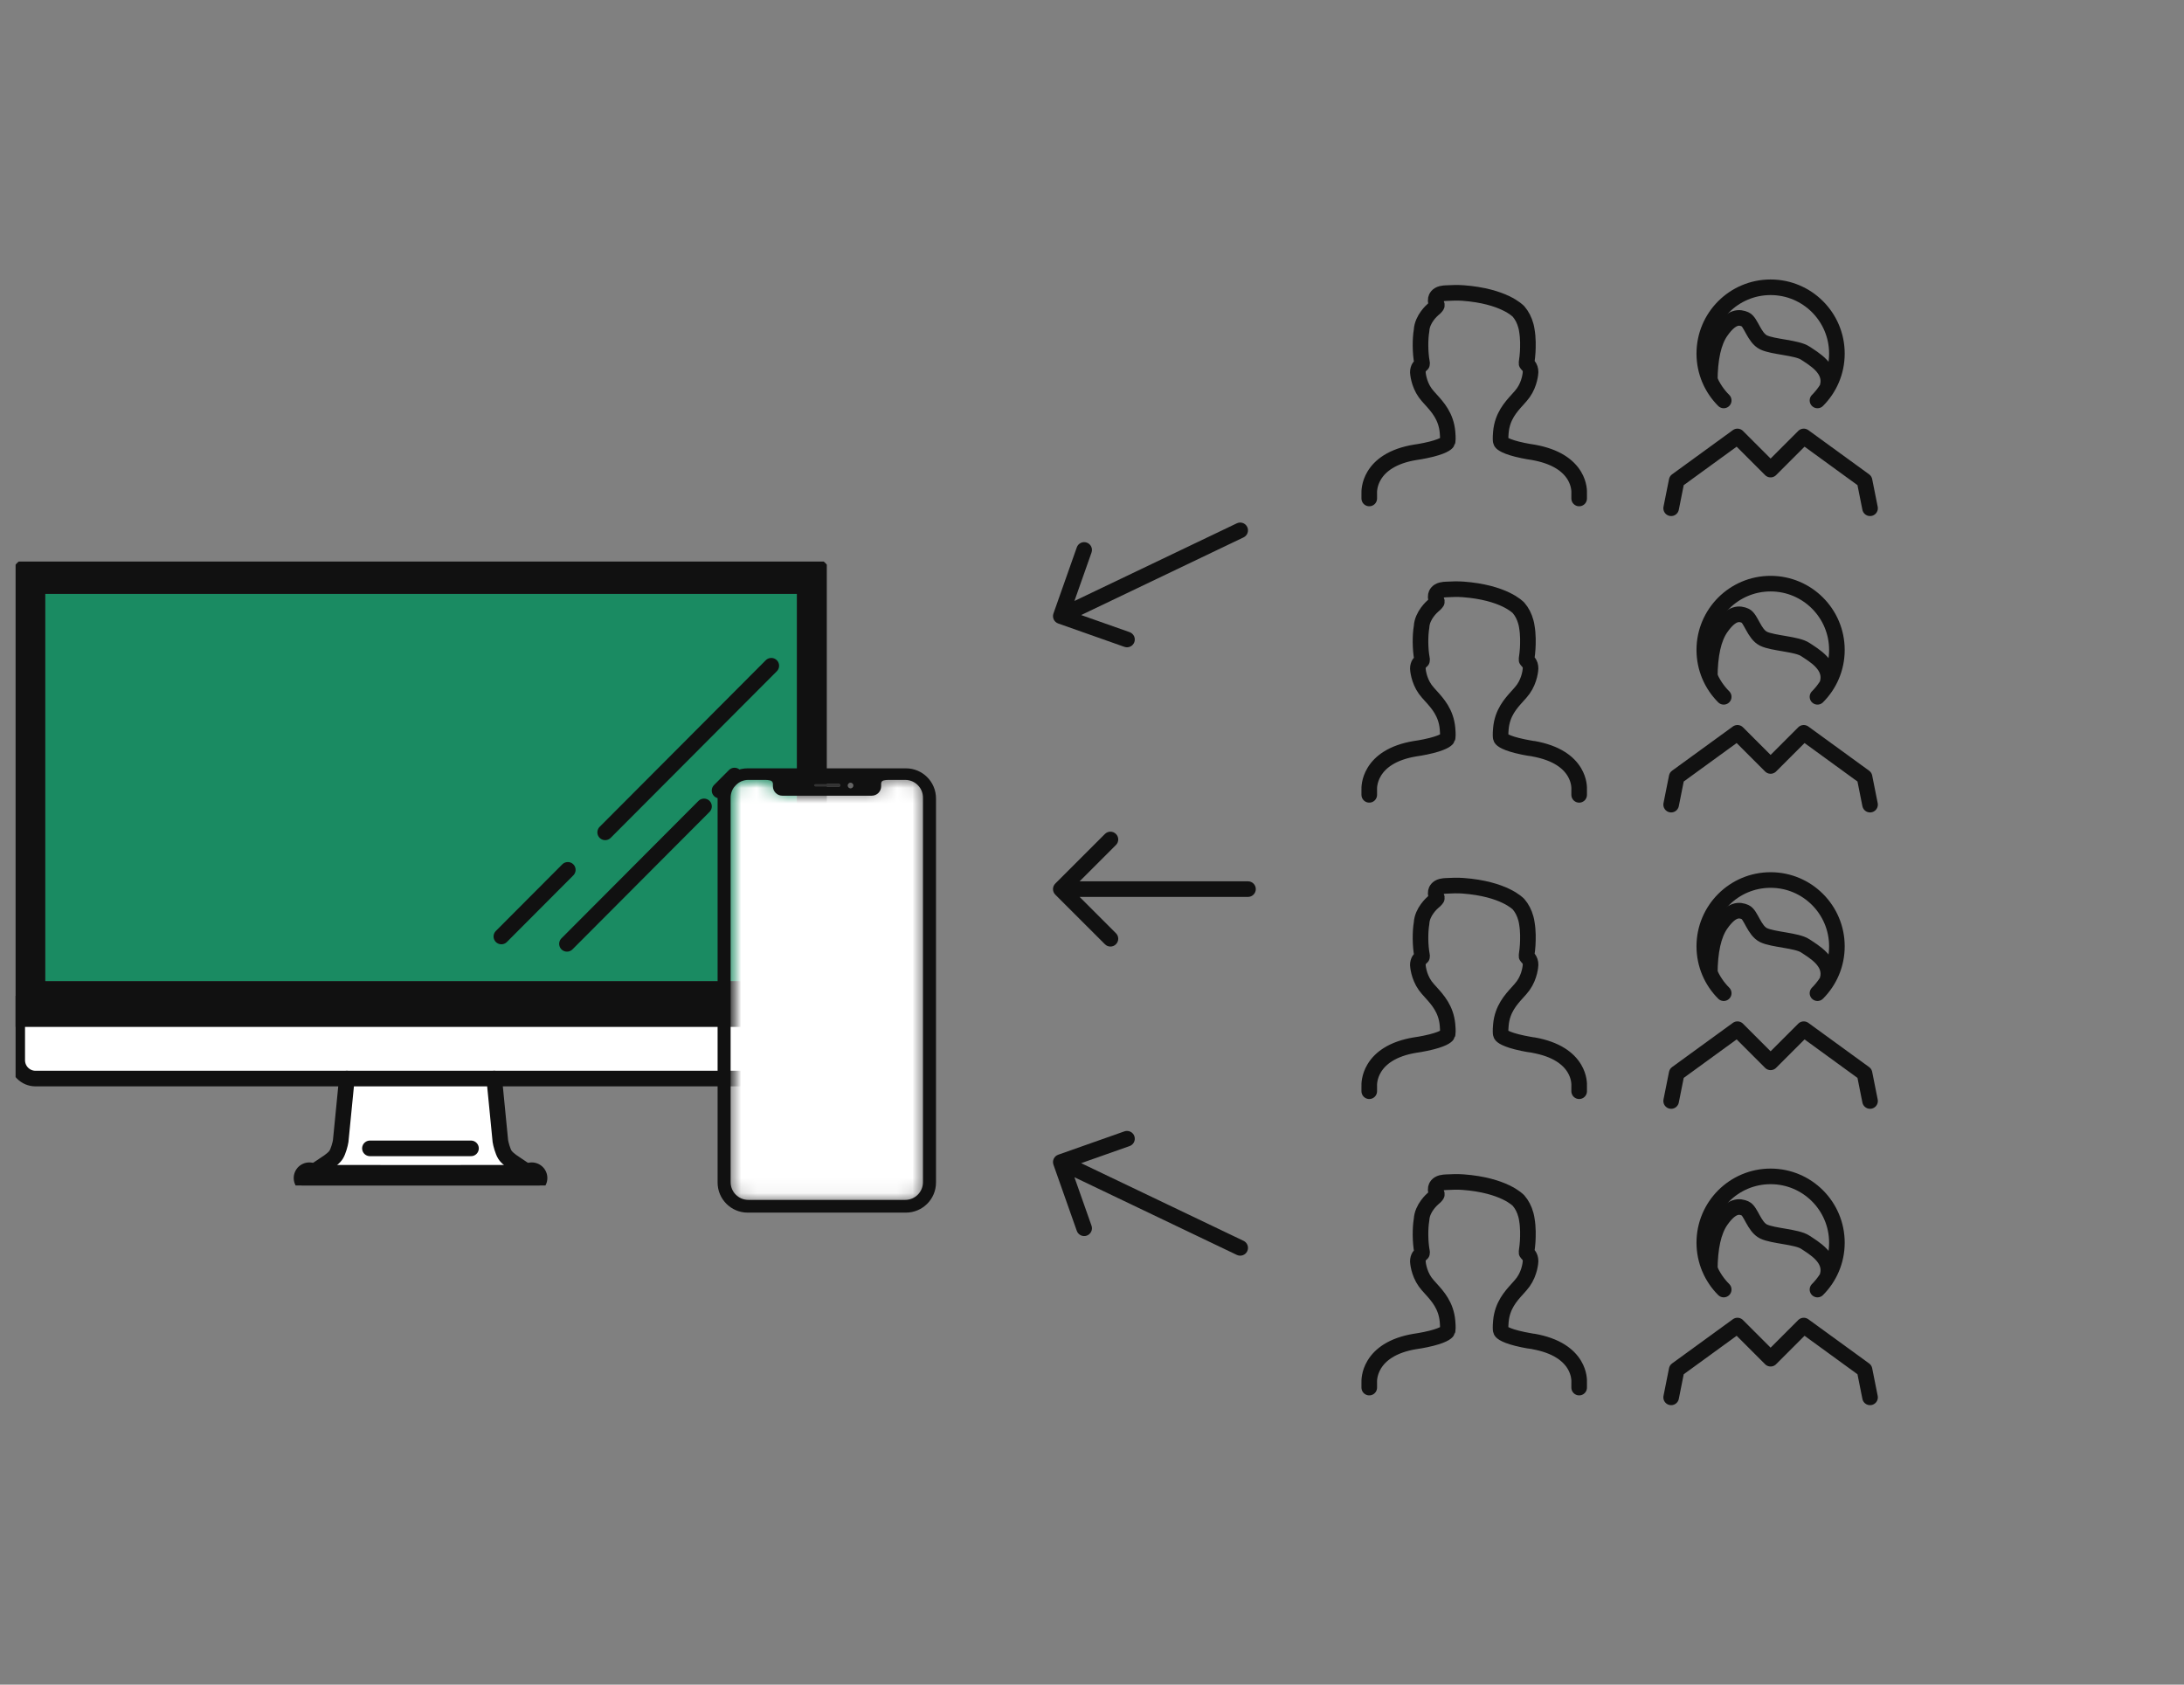 <svg width="140" height="108" viewBox="0 0 140 108" fill="none" xmlns="http://www.w3.org/2000/svg">
<rect x="0" y="0" width="140" height="108" fill="#808080" stroke="none"/>
<g clip-path="url(#clip0_688_32239)">
<path d="M52.896 37.281V64.834H1.104V37.281C1.104 36.63 1.63 36.103 2.277 36.103H51.723C52.371 36.103 52.896 36.63 52.896 37.281ZM51.088 62.907V38.068H2.896V62.907H51.088Z" fill="#111111"/>
<path d="M51.089 38.068H2.896V62.907H51.089V38.068Z" fill="#1A8B62"/>
<path d="M52.896 64.834V67.969C52.896 68.619 52.371 69.146 51.723 69.146H2.277C1.63 69.146 1.104 68.619 1.104 67.969V64.834H52.896Z" fill="white"/>
<path d="M52.896 37.281V64.834H1.104V37.281C1.104 36.63 1.63 36.103 2.277 36.103H51.723C52.371 36.103 52.896 36.63 52.896 37.281ZM51.088 62.907V38.068H2.896V62.907H51.088Z" fill="#111111"/>
<path d="M34.233 75.558C34.236 75.621 34.21 75.68 34.167 75.725C34.111 75.785 33.959 75.83 33.649 75.867C33.49 75.886 32.757 75.896 32.742 75.896H21.172C21.157 75.896 20.424 75.886 20.265 75.867C19.955 75.83 19.805 75.785 19.747 75.725C19.704 75.68 19.677 75.621 19.682 75.558C19.683 75.545 19.684 75.53 19.685 75.514C19.695 75.417 19.814 75.324 19.814 75.324C20.235 75.041 20.657 74.757 21.079 74.474C21.199 74.381 21.43 74.222 21.554 74.02C21.683 73.811 21.813 73.345 21.84 73.148L22.234 69.147L31.682 69.147L32.074 73.148C32.101 73.345 32.231 73.811 32.36 74.02C32.484 74.222 32.715 74.381 32.837 74.474C33.258 74.757 33.679 75.041 34.1 75.324C34.1 75.324 34.221 75.417 34.229 75.514C34.23 75.53 34.231 75.545 34.233 75.558Z" fill="white"/>
<path d="M52.896 64.834V67.969C52.896 68.619 52.371 69.146 51.723 69.146H2.277C1.63 69.146 1.104 68.619 1.104 67.969V37.281C1.104 36.63 1.63 36.103 2.277 36.103H51.723C52.371 36.103 52.896 36.63 52.896 37.281V64.834Z" stroke="#111111" stroke-linecap="round" stroke-linejoin="round"/>
<path d="M52.896 64.834H1.104" stroke="#111111" stroke-width="2" stroke-linecap="round" stroke-linejoin="round"/>
<path d="M19.828 75.522C19.828 75.522 20.265 75.668 21.244 75.683C21.96 75.694 31.985 75.693 32.671 75.683C33.648 75.668 34.087 75.522 34.087 75.522" stroke="#111111" stroke-width="2" stroke-linecap="round" stroke-linejoin="round"/>
<path d="M22.234 69.147L21.84 73.148C21.813 73.345 21.683 73.811 21.554 74.019C21.43 74.222 21.199 74.381 21.079 74.474C20.657 74.757 20.235 75.041 19.814 75.323C19.814 75.323 19.695 75.417 19.685 75.514C19.684 75.53 19.683 75.545 19.682 75.558C19.677 75.621 19.704 75.68 19.747 75.725C19.805 75.785 19.955 75.829 20.265 75.867C20.424 75.886 21.157 75.896 21.172 75.896H32.742C32.757 75.896 33.49 75.886 33.649 75.867C33.959 75.829 34.111 75.785 34.167 75.725C34.21 75.68 34.236 75.621 34.233 75.558C34.231 75.545 34.23 75.53 34.229 75.514C34.221 75.417 34.1 75.323 34.1 75.323C33.679 75.041 33.258 74.757 32.837 74.474C32.715 74.381 32.484 74.222 32.36 74.019C32.231 73.811 32.101 73.345 32.074 73.148L31.682 69.147" stroke="#111111" stroke-linecap="round" stroke-linejoin="round"/>
<path d="M23.713 73.621H30.192" stroke="#111111" stroke-linecap="round" stroke-linejoin="round"/>
<path d="M36.398 55.765L32.139 60.037" stroke="#111111" stroke-linecap="round" stroke-linejoin="round"/>
<path d="M49.442 42.68L38.793 53.361" stroke="#111111" stroke-linecap="round" stroke-linejoin="round"/>
<path d="M45.129 51.697L41.721 55.115L40.071 56.771L36.344 60.509" stroke="#111111" stroke-linecap="round" stroke-linejoin="round"/>
<path d="M46.125 50.681L47.084 49.719" stroke="#111111" stroke-linecap="round" stroke-linejoin="round"/>
</g>
<path d="M53.774 50.254C53.824 50.254 53.866 50.295 53.866 50.346C53.866 50.396 53.825 50.437 53.774 50.437H52.273C52.223 50.437 52.182 50.396 52.182 50.346C52.182 50.295 52.223 50.254 52.273 50.254H53.774Z" fill="#333333"/>
<path d="M54.523 50.18C54.622 50.18 54.703 50.26 54.703 50.359C54.703 50.458 54.623 50.539 54.523 50.539C54.423 50.539 54.344 50.459 54.344 50.359C54.344 50.259 54.424 50.18 54.523 50.18Z" fill="#666666"/>
<mask id="mask0_688_32239" style="mask-type:luminance" maskUnits="userSpaceOnUse" x="46" y="50" width="14" height="27">
<path d="M59.164 51.136V75.789C59.164 76.416 58.656 76.924 58.028 76.924H47.969C47.342 76.924 46.834 76.416 46.834 75.789V51.136C46.834 50.509 47.343 50 47.97 50H49.047C49.158 50 49.267 50.011 49.375 50.035C49.424 50.046 49.467 50.073 49.498 50.111C49.529 50.148 49.546 50.195 49.546 50.247V50.408C49.546 50.741 49.816 51.012 50.15 51.012H55.88C56.047 51.012 56.198 50.945 56.307 50.836C56.416 50.726 56.483 50.575 56.483 50.408V50.227C56.483 50.135 56.547 50.056 56.636 50.035C56.737 50.013 56.84 50.001 56.943 50.001H58.029C58.656 50.001 59.165 50.509 59.165 51.136L59.164 51.136Z" fill="white"/>
</mask>
<g mask="url(#mask0_688_32239)">
<mask id="mask1_688_32239" style="mask-type:luminance" maskUnits="userSpaceOnUse" x="46" y="49" width="14" height="29">
<path d="M59.451 49.716H46.551V77.209H59.451V49.716Z" fill="white"/>
</mask>
<g mask="url(#mask1_688_32239)">
<rect x="46.537" y="49.713" width="12.92" height="27.501" fill="white"/>
</g>
</g>
<path d="M60 51.186V75.811C60 76.876 59.136 77.74 58.071 77.74H47.929C46.864 77.74 46 76.876 46 75.811V51.186C46 50.121 46.864 49.257 47.929 49.257H58.071C59.136 49.257 60 50.121 60 51.186ZM59.165 75.789V51.136C59.165 50.508 58.657 50 58.029 50H56.944C56.841 50 56.738 50.011 56.637 50.034C56.547 50.055 56.484 50.134 56.484 50.226V50.408C56.484 50.575 56.417 50.725 56.307 50.835C56.198 50.944 56.047 51.011 55.88 51.011H50.151C49.817 51.011 49.546 50.741 49.546 50.407V50.246C49.546 50.194 49.529 50.148 49.498 50.11C49.468 50.072 49.425 50.045 49.375 50.034C49.268 50.011 49.158 49.999 49.048 49.999H47.971C47.343 49.999 46.835 50.508 46.835 51.135V75.788C46.835 76.415 47.343 76.924 47.97 76.924H58.029C58.657 76.924 59.165 76.415 59.165 75.788V75.789ZM54.702 50.359C54.702 50.261 54.622 50.18 54.522 50.18C54.422 50.18 54.343 50.26 54.343 50.359C54.343 50.458 54.423 50.539 54.522 50.539C54.621 50.539 54.702 50.459 54.702 50.359ZM53.865 50.346C53.865 50.295 53.824 50.254 53.773 50.254H52.273C52.222 50.254 52.181 50.295 52.181 50.346C52.181 50.397 52.222 50.437 52.273 50.437H53.773C53.823 50.437 53.865 50.396 53.865 50.346Z" fill="#111111"/>
<path d="M116.505 25.672C117.274 24.903 117.75 23.841 117.75 22.667C117.75 20.32 115.847 18.417 113.5 18.417C111.153 18.417 109.25 20.32 109.25 22.667C109.25 23.841 109.726 24.903 110.495 25.672" stroke="#111111" stroke-linecap="round"/>
<path d="M107.125 32.584L107.479 30.813L111.375 27.98L113.5 30.105L115.625 27.98L119.521 30.813L119.875 32.584" stroke="#111111" stroke-linecap="round" stroke-linejoin="round"/>
<path d="M109.602 24.44C109.606 22.984 109.843 21.921 110.312 21.25C111.016 20.244 111.512 20.317 111.872 20.474C112.233 20.631 112.445 21.655 113.048 21.95C113.65 22.245 115.192 22.282 115.72 22.637C116.248 22.992 117.456 23.653 117.155 24.78" stroke="#111111"/>
<path d="M87.773 31.956V31.629C87.768 31.538 87.759 31.038 88.088 30.489C88.293 30.145 88.589 29.85 88.966 29.612C89.424 29.323 90.002 29.118 90.687 29.003C90.703 29 91.23 28.93 91.766 28.793C92.694 28.556 92.775 28.346 92.775 28.344C92.781 28.323 92.789 28.303 92.799 28.284C92.806 28.245 92.825 28.097 92.789 27.7C92.698 26.694 92.157 26.098 91.724 25.62C91.587 25.47 91.458 25.327 91.358 25.188C90.929 24.585 90.889 23.9 90.888 23.871C90.887 23.584 91.028 23.459 91.151 23.348C91.167 23.314 91.157 23.265 91.151 23.231C91.036 22.625 91.028 21.748 91.126 21.186C91.162 20.446 91.819 19.879 91.847 19.855C91.945 19.775 92.04 19.69 92.101 19.596C92.112 19.558 92.106 19.543 92.1 19.531C92.064 19.449 92.009 19.326 92.04 19.167C92.059 19.071 92.131 18.899 92.402 18.829C92.511 18.801 92.627 18.795 92.712 18.791C93.064 18.773 93.423 18.758 93.785 18.785C96.404 18.98 97.307 19.931 97.344 19.972C97.56 20.223 97.715 20.526 97.812 20.882C97.842 20.993 97.862 21.086 97.873 21.174C97.964 21.691 97.949 22.221 97.93 22.576C97.918 22.775 97.896 22.984 97.858 23.234C97.847 23.302 97.859 23.315 97.863 23.32C97.874 23.333 97.888 23.348 97.903 23.363C97.961 23.422 98.04 23.504 98.082 23.635C98.103 23.701 98.113 23.772 98.113 23.858C98.112 23.9 98.072 24.585 97.642 25.188C97.543 25.327 97.413 25.47 97.277 25.62C96.843 26.099 96.303 26.694 96.211 27.7C96.175 28.097 96.194 28.245 96.202 28.284C96.212 28.303 96.22 28.323 96.225 28.344C96.226 28.346 96.307 28.556 97.24 28.794C97.775 28.931 98.297 29 98.302 29.001C99.007 29.128 99.59 29.338 100.048 29.628C100.426 29.868 100.722 30.163 100.925 30.504C101.247 31.044 101.234 31.533 101.228 31.631V31.957" stroke="#111111" stroke-linecap="round" stroke-linejoin="round"/>
<path d="M116.505 44.672C117.274 43.903 117.75 42.841 117.75 41.667C117.75 39.32 115.847 37.417 113.5 37.417C111.153 37.417 109.25 39.32 109.25 41.667C109.25 42.841 109.726 43.903 110.495 44.672" stroke="#111111" stroke-linecap="round"/>
<path d="M107.125 51.584L107.479 49.813L111.375 46.98L113.5 49.105L115.625 46.98L119.521 49.813L119.875 51.584" stroke="#111111" stroke-linecap="round" stroke-linejoin="round"/>
<path d="M109.602 43.44C109.606 41.984 109.843 40.921 110.312 40.25C111.016 39.243 111.512 39.318 111.872 39.474C112.233 39.631 112.445 40.655 113.048 40.95C113.65 41.245 115.192 41.282 115.72 41.637C116.248 41.992 117.456 42.653 117.155 43.78" stroke="#111111"/>
<path d="M87.773 50.956V50.629C87.768 50.538 87.759 50.038 88.088 49.489C88.293 49.145 88.589 48.85 88.966 48.612C89.424 48.323 90.002 48.118 90.687 48.003C90.703 48 91.23 47.93 91.766 47.793C92.694 47.556 92.775 47.346 92.775 47.344C92.781 47.323 92.789 47.303 92.799 47.284C92.806 47.245 92.825 47.097 92.789 46.7C92.698 45.694 92.157 45.098 91.724 44.62C91.587 44.469 91.458 44.327 91.358 44.188C90.929 43.585 90.889 42.9 90.888 42.871C90.887 42.584 91.028 42.459 91.151 42.347C91.167 42.314 91.157 42.264 91.151 42.231C91.036 41.625 91.028 40.748 91.126 40.185C91.162 39.446 91.819 38.879 91.847 38.855C91.945 38.775 92.04 38.69 92.101 38.596C92.112 38.557 92.106 38.543 92.1 38.531C92.064 38.449 92.009 38.325 92.04 38.167C92.059 38.071 92.131 37.899 92.402 37.829C92.511 37.801 92.627 37.795 92.712 37.791C93.064 37.773 93.423 37.758 93.785 37.785C96.404 37.98 97.307 38.931 97.344 38.972C97.56 39.222 97.715 39.526 97.812 39.882C97.842 39.993 97.862 40.086 97.873 40.174C97.964 40.691 97.949 41.221 97.93 41.576C97.918 41.775 97.896 41.984 97.858 42.234C97.847 42.302 97.859 42.315 97.863 42.32C97.874 42.333 97.888 42.348 97.903 42.363C97.961 42.422 98.04 42.504 98.082 42.635C98.103 42.701 98.113 42.772 98.113 42.858C98.112 42.9 98.072 43.585 97.642 44.188C97.543 44.327 97.413 44.47 97.277 44.62C96.843 45.099 96.303 45.694 96.211 46.7C96.175 47.097 96.194 47.245 96.202 47.284C96.212 47.303 96.22 47.323 96.225 47.344C96.226 47.346 96.307 47.556 97.24 47.794C97.775 47.931 98.297 48.001 98.302 48.001C99.007 48.128 99.59 48.338 100.048 48.628C100.426 48.868 100.722 49.163 100.925 49.504C101.247 50.044 101.234 50.533 101.228 50.631V50.957" stroke="#111111" stroke-linecap="round" stroke-linejoin="round"/>
<path d="M116.505 63.672C117.274 62.903 117.75 61.841 117.75 60.667C117.75 58.32 115.847 56.417 113.5 56.417C111.153 56.417 109.25 58.32 109.25 60.667C109.25 61.841 109.726 62.903 110.495 63.672" stroke="#111111" stroke-linecap="round"/>
<path d="M107.125 70.584L107.479 68.813L111.375 65.98L113.5 68.105L115.625 65.98L119.521 68.813L119.875 70.584" stroke="#111111" stroke-linecap="round" stroke-linejoin="round"/>
<path d="M109.602 62.44C109.606 60.984 109.843 59.921 110.312 59.25C111.016 58.243 111.512 58.318 111.872 58.474C112.233 58.631 112.445 59.655 113.048 59.95C113.65 60.245 115.192 60.282 115.72 60.637C116.248 60.992 117.456 61.653 117.155 62.78" stroke="#111111"/>
<path d="M87.773 69.957V69.629C87.768 69.538 87.759 69.038 88.088 68.489C88.293 68.145 88.589 67.85 88.966 67.612C89.424 67.323 90.002 67.118 90.687 67.003C90.703 67 91.23 66.93 91.766 66.793C92.694 66.556 92.775 66.346 92.775 66.344C92.781 66.323 92.789 66.303 92.799 66.284C92.806 66.245 92.825 66.097 92.789 65.7C92.698 64.694 92.157 64.098 91.724 63.62C91.587 63.469 91.458 63.327 91.358 63.188C90.929 62.585 90.889 61.9 90.888 61.871C90.887 61.584 91.028 61.459 91.151 61.347C91.167 61.314 91.157 61.264 91.151 61.231C91.036 60.625 91.028 59.748 91.126 59.185C91.162 58.446 91.819 57.879 91.847 57.855C91.945 57.775 92.04 57.69 92.101 57.596C92.112 57.557 92.106 57.543 92.1 57.531C92.064 57.449 92.009 57.325 92.04 57.167C92.059 57.071 92.131 56.899 92.402 56.829C92.511 56.801 92.627 56.795 92.712 56.791C93.064 56.773 93.423 56.758 93.785 56.785C96.404 56.98 97.307 57.931 97.344 57.972C97.56 58.222 97.715 58.526 97.812 58.882C97.842 58.993 97.862 59.086 97.873 59.174C97.964 59.691 97.949 60.221 97.93 60.576C97.918 60.775 97.896 60.984 97.858 61.234C97.847 61.302 97.859 61.315 97.863 61.32C97.874 61.333 97.888 61.348 97.903 61.363C97.961 61.422 98.04 61.504 98.082 61.635C98.103 61.701 98.113 61.772 98.113 61.858C98.112 61.9 98.072 62.585 97.642 63.188C97.543 63.327 97.413 63.47 97.277 63.62C96.843 64.099 96.303 64.694 96.211 65.7C96.175 66.097 96.194 66.245 96.202 66.284C96.212 66.303 96.22 66.323 96.225 66.344C96.226 66.346 96.307 66.556 97.24 66.794C97.775 66.931 98.297 67.001 98.302 67.001C99.007 67.128 99.59 67.338 100.048 67.628C100.426 67.868 100.722 68.163 100.925 68.504C101.247 69.044 101.234 69.533 101.228 69.631V69.957" stroke="#111111" stroke-linecap="round" stroke-linejoin="round"/>
<path d="M116.505 82.672C117.274 81.903 117.75 80.841 117.75 79.667C117.75 77.32 115.847 75.417 113.5 75.417C111.153 75.417 109.25 77.32 109.25 79.667C109.25 80.841 109.726 81.903 110.495 82.672" stroke="#111111" stroke-linecap="round"/>
<path d="M107.125 89.584L107.479 87.813L111.375 84.98L113.5 87.105L115.625 84.98L119.521 87.813L119.875 89.584" stroke="#111111" stroke-linecap="round" stroke-linejoin="round"/>
<path d="M109.602 81.44C109.606 79.984 109.843 78.921 110.312 78.25C111.016 77.243 111.512 77.317 111.872 77.474C112.233 77.631 112.445 78.655 113.048 78.95C113.65 79.245 115.192 79.282 115.72 79.637C116.248 79.992 117.456 80.653 117.155 81.78" stroke="#111111"/>
<path d="M87.773 88.957V88.629C87.768 88.538 87.759 88.038 88.088 87.489C88.293 87.145 88.589 86.85 88.966 86.612C89.424 86.323 90.002 86.118 90.687 86.003C90.703 86 91.23 85.93 91.766 85.793C92.694 85.556 92.775 85.346 92.775 85.344C92.781 85.323 92.789 85.303 92.799 85.284C92.806 85.245 92.825 85.097 92.789 84.7C92.698 83.694 92.157 83.098 91.724 82.62C91.587 82.469 91.458 82.327 91.358 82.188C90.929 81.585 90.889 80.9 90.888 80.871C90.887 80.584 91.028 80.459 91.151 80.347C91.167 80.314 91.157 80.264 91.151 80.231C91.036 79.625 91.028 78.748 91.126 78.186C91.162 77.446 91.819 76.879 91.847 76.855C91.945 76.775 92.04 76.69 92.101 76.596C92.112 76.558 92.106 76.543 92.1 76.531C92.064 76.449 92.009 76.326 92.04 76.167C92.059 76.071 92.131 75.899 92.402 75.829C92.511 75.801 92.627 75.795 92.712 75.791C93.064 75.773 93.423 75.758 93.785 75.785C96.404 75.981 97.307 76.931 97.344 76.972C97.56 77.222 97.715 77.526 97.812 77.882C97.842 77.993 97.862 78.086 97.873 78.174C97.964 78.691 97.949 79.221 97.93 79.576C97.918 79.775 97.896 79.984 97.858 80.234C97.847 80.302 97.859 80.315 97.863 80.32C97.874 80.333 97.888 80.348 97.903 80.363C97.961 80.422 98.04 80.504 98.082 80.635C98.103 80.701 98.113 80.772 98.113 80.858C98.112 80.9 98.072 81.585 97.642 82.188C97.543 82.327 97.413 82.47 97.277 82.621C96.843 83.099 96.303 83.694 96.211 84.7C96.175 85.097 96.194 85.245 96.202 85.284C96.212 85.303 96.22 85.323 96.225 85.344C96.226 85.346 96.307 85.556 97.24 85.794C97.775 85.931 98.297 86.001 98.302 86.001C99.007 86.128 99.59 86.338 100.048 86.628C100.426 86.868 100.722 87.163 100.925 87.504C101.247 88.044 101.234 88.533 101.228 88.631V88.957" stroke="#111111" stroke-linecap="round" stroke-linejoin="round"/>
<path d="M79.716 79.549C79.965 79.668 80.07 79.967 79.951 80.216C79.832 80.465 79.533 80.57 79.284 80.451L79.716 79.549ZM67.528 74.666C67.437 74.406 67.573 74.12 67.834 74.028L72.077 72.531C72.337 72.439 72.623 72.576 72.715 72.836C72.807 73.096 72.67 73.382 72.41 73.474L68.638 74.805L69.969 78.577C70.061 78.837 69.924 79.123 69.664 79.215C69.404 79.307 69.118 79.17 69.026 78.91L67.528 74.666ZM79.284 80.451L67.784 74.951L68.216 74.049L79.716 79.549L79.284 80.451Z" fill="#111111"/>
<path d="M79.716 34.451C79.965 34.332 80.07 34.033 79.951 33.784C79.832 33.535 79.533 33.43 79.284 33.549L79.716 34.451ZM67.528 39.334C67.437 39.594 67.573 39.88 67.834 39.971L72.077 41.469C72.337 41.561 72.623 41.425 72.715 41.164C72.807 40.904 72.67 40.618 72.41 40.526L68.638 39.195L69.969 35.423C70.061 35.163 69.924 34.877 69.664 34.785C69.404 34.693 69.118 34.83 69.026 35.09L67.528 39.334ZM79.284 33.549L67.784 39.049L68.216 39.951L79.716 34.451L79.284 33.549Z" fill="#111111"/>
<path d="M80 56.5C80.276 56.5 80.5 56.724 80.5 57C80.5 57.276 80.276 57.5 80 57.5L80 56.5ZM67.646 57.354C67.451 57.158 67.451 56.842 67.646 56.646L70.828 53.465C71.024 53.269 71.34 53.269 71.535 53.465C71.731 53.66 71.731 53.976 71.535 54.172L68.707 57L71.535 59.828C71.731 60.024 71.731 60.34 71.535 60.535C71.34 60.731 71.024 60.731 70.828 60.535L67.646 57.354ZM80 57.5C79.991 57.5 79.982 57.5 79.972 57.5C79.963 57.5 79.954 57.5 79.945 57.5C79.936 57.5 79.927 57.5 79.917 57.5C79.908 57.5 79.899 57.5 79.89 57.5C79.88 57.5 79.871 57.5 79.862 57.5C79.853 57.5 79.844 57.5 79.834 57.5C79.825 57.5 79.816 57.5 79.806 57.5C79.797 57.5 79.788 57.5 79.778 57.5C79.769 57.5 79.76 57.5 79.751 57.5C79.741 57.5 79.732 57.5 79.722 57.5C79.713 57.5 79.704 57.5 79.694 57.5C79.685 57.5 79.676 57.5 79.666 57.5C79.657 57.5 79.647 57.5 79.638 57.5C79.629 57.5 79.619 57.5 79.61 57.5C79.6 57.5 79.591 57.5 79.582 57.5C79.572 57.5 79.563 57.5 79.553 57.5C79.544 57.5 79.534 57.5 79.525 57.5C79.515 57.5 79.506 57.5 79.496 57.5C79.487 57.5 79.477 57.5 79.468 57.5C79.458 57.5 79.449 57.5 79.439 57.5C79.43 57.5 79.42 57.5 79.411 57.5C79.401 57.5 79.392 57.5 79.382 57.5C79.373 57.5 79.363 57.5 79.353 57.5C79.344 57.5 79.334 57.5 79.325 57.5C79.315 57.5 79.305 57.5 79.296 57.5C79.286 57.5 79.277 57.5 79.267 57.5C79.257 57.5 79.248 57.5 79.238 57.5C79.228 57.5 79.219 57.5 79.209 57.5C79.2 57.5 79.19 57.5 79.18 57.5C79.171 57.5 79.161 57.5 79.151 57.5C79.141 57.5 79.132 57.5 79.122 57.5C79.112 57.5 79.103 57.5 79.093 57.5C79.083 57.5 79.073 57.5 79.064 57.5C79.054 57.5 79.044 57.5 79.035 57.5C79.025 57.5 79.015 57.5 79.005 57.5C78.996 57.5 78.986 57.5 78.976 57.5C78.966 57.5 78.956 57.5 78.947 57.5C78.937 57.5 78.927 57.5 78.917 57.5C78.907 57.5 78.898 57.5 78.888 57.5C78.878 57.5 78.868 57.5 78.858 57.5C78.848 57.5 78.839 57.5 78.829 57.5C78.819 57.5 78.809 57.5 78.799 57.5C78.789 57.5 78.779 57.5 78.77 57.5C78.76 57.5 78.75 57.5 78.74 57.5C78.73 57.5 78.72 57.5 78.71 57.5C78.7 57.5 78.69 57.5 78.68 57.5C78.671 57.5 78.661 57.5 78.651 57.5C78.641 57.5 78.631 57.5 78.621 57.5C78.611 57.5 78.601 57.5 78.591 57.5C78.581 57.5 78.571 57.5 78.561 57.5C78.551 57.5 78.541 57.5 78.531 57.5C78.521 57.5 78.511 57.5 78.501 57.5C78.491 57.5 78.481 57.5 78.471 57.5C78.461 57.5 78.451 57.5 78.441 57.5C78.431 57.5 78.421 57.5 78.411 57.5C78.401 57.5 78.391 57.5 78.381 57.5C78.371 57.5 78.361 57.5 78.351 57.5C78.341 57.5 78.331 57.5 78.321 57.5C78.311 57.5 78.301 57.5 78.29 57.5C78.28 57.5 78.27 57.5 78.26 57.5C78.25 57.5 78.24 57.5 78.23 57.5C78.22 57.5 78.21 57.5 78.2 57.5C78.189 57.5 78.179 57.5 78.169 57.5C78.159 57.5 78.149 57.5 78.139 57.5C78.129 57.5 78.119 57.5 78.109 57.5C78.098 57.5 78.088 57.5 78.078 57.5C78.068 57.5 78.058 57.5 78.048 57.5C78.037 57.5 78.027 57.5 78.017 57.5C78.007 57.5 77.997 57.5 77.987 57.5C77.976 57.5 77.966 57.5 77.956 57.5C77.946 57.5 77.936 57.5 77.925 57.5C77.915 57.5 77.905 57.5 77.895 57.5C77.885 57.5 77.874 57.5 77.864 57.5C77.854 57.5 77.844 57.5 77.833 57.5C77.823 57.5 77.813 57.5 77.803 57.5C77.793 57.5 77.782 57.5 77.772 57.5C77.762 57.5 77.751 57.5 77.741 57.5C77.731 57.5 77.721 57.5 77.71 57.5C77.7 57.5 77.69 57.5 77.68 57.5C77.669 57.5 77.659 57.5 77.649 57.5C77.638 57.5 77.628 57.5 77.618 57.5C77.608 57.5 77.597 57.5 77.587 57.5C77.577 57.5 77.566 57.5 77.556 57.5C77.546 57.5 77.535 57.5 77.525 57.5C77.515 57.5 77.505 57.5 77.494 57.5C77.484 57.5 77.474 57.5 77.463 57.5C77.453 57.5 77.443 57.5 77.432 57.5C77.422 57.5 77.412 57.5 77.401 57.5C77.391 57.5 77.381 57.5 77.37 57.5C77.36 57.5 77.35 57.5 77.339 57.5C77.329 57.5 77.318 57.5 77.308 57.5C77.298 57.5 77.287 57.5 77.277 57.5C77.267 57.5 77.256 57.5 77.246 57.5C77.236 57.5 77.225 57.5 77.215 57.5C77.204 57.5 77.194 57.5 77.184 57.5C77.173 57.5 77.163 57.5 77.152 57.5C77.142 57.5 77.132 57.5 77.121 57.5C77.111 57.5 77.1 57.5 77.09 57.5C77.08 57.5 77.069 57.5 77.059 57.5C77.048 57.5 77.038 57.5 77.028 57.5C77.017 57.5 77.007 57.5 76.996 57.5C76.986 57.5 76.975 57.5 76.965 57.5C76.955 57.5 76.944 57.5 76.934 57.5C76.923 57.5 76.913 57.5 76.902 57.5C76.892 57.5 76.882 57.5 76.871 57.5C76.861 57.5 76.85 57.5 76.84 57.5C76.829 57.5 76.819 57.5 76.808 57.5C76.798 57.5 76.787 57.5 76.777 57.5C76.767 57.5 76.756 57.5 76.746 57.5C76.735 57.5 76.725 57.5 76.714 57.5C76.704 57.5 76.693 57.5 76.683 57.5C76.672 57.5 76.662 57.5 76.651 57.5C76.641 57.5 76.631 57.5 76.62 57.5C76.61 57.5 76.599 57.5 76.589 57.5C76.578 57.5 76.568 57.5 76.557 57.5C76.547 57.5 76.536 57.5 76.526 57.5C76.515 57.5 76.505 57.5 76.494 57.5C76.484 57.5 76.473 57.5 76.463 57.5C76.452 57.5 76.442 57.5 76.431 57.5C76.421 57.5 76.41 57.5 76.4 57.5C76.389 57.5 76.379 57.5 76.368 57.5C76.358 57.5 76.347 57.5 76.337 57.5C76.326 57.5 76.316 57.5 76.305 57.5C76.295 57.5 76.284 57.5 76.274 57.5C76.263 57.5 76.253 57.5 76.243 57.5C76.232 57.5 76.222 57.5 76.211 57.5C76.201 57.5 76.19 57.5 76.18 57.5C76.169 57.5 76.159 57.5 76.148 57.5C76.138 57.5 76.127 57.5 76.117 57.5C76.106 57.5 76.095 57.5 76.085 57.5C76.074 57.5 76.064 57.5 76.053 57.5C76.043 57.5 76.032 57.5 76.022 57.5C76.011 57.5 76.001 57.5 75.99 57.5C75.98 57.5 75.969 57.5 75.959 57.5C75.948 57.5 75.938 57.5 75.927 57.5C75.917 57.5 75.906 57.5 75.896 57.5C75.885 57.5 75.875 57.5 75.864 57.5C75.854 57.5 75.843 57.5 75.833 57.5C75.822 57.5 75.812 57.5 75.801 57.5C75.791 57.5 75.78 57.5 75.77 57.5C75.759 57.5 75.749 57.5 75.738 57.5C75.728 57.5 75.717 57.5 75.707 57.5C75.696 57.5 75.686 57.5 75.675 57.5C75.665 57.5 75.654 57.5 75.644 57.5C75.633 57.5 75.623 57.5 75.612 57.5C75.602 57.5 75.591 57.5 75.581 57.5C75.57 57.5 75.56 57.5 75.549 57.5C75.539 57.5 75.528 57.5 75.518 57.5C75.507 57.5 75.497 57.5 75.486 57.5C75.476 57.5 75.465 57.5 75.455 57.5C75.444 57.5 75.434 57.5 75.423 57.5C75.413 57.5 75.402 57.5 75.392 57.5C75.381 57.5 75.371 57.5 75.36 57.5C75.35 57.5 75.339 57.5 75.329 57.5C75.318 57.5 75.308 57.5 75.297 57.5C75.287 57.5 75.276 57.5 75.266 57.5C75.255 57.5 75.245 57.5 75.234 57.5C75.224 57.5 75.213 57.5 75.203 57.5C75.193 57.5 75.182 57.5 75.172 57.5C75.161 57.5 75.151 57.5 75.14 57.5C75.13 57.5 75.119 57.5 75.109 57.5C75.098 57.5 75.088 57.5 75.078 57.5C75.067 57.5 75.057 57.5 75.046 57.5C75.036 57.5 75.025 57.5 75.015 57.5C75.004 57.5 74.994 57.5 74.983 57.5C74.973 57.5 74.963 57.5 74.952 57.5C74.942 57.5 74.931 57.5 74.921 57.5C74.91 57.5 74.9 57.5 74.889 57.5C74.879 57.5 74.869 57.5 74.858 57.5C74.848 57.5 74.837 57.5 74.827 57.5C74.817 57.5 74.806 57.5 74.796 57.5C74.785 57.5 74.775 57.5 74.764 57.5C74.754 57.5 74.744 57.5 74.733 57.5C74.723 57.5 74.712 57.5 74.702 57.5C74.692 57.5 74.681 57.5 74.671 57.5C74.66 57.5 74.65 57.5 74.64 57.5C74.629 57.5 74.619 57.5 74.609 57.5C74.598 57.5 74.588 57.5 74.577 57.5C74.567 57.5 74.557 57.5 74.546 57.5C74.536 57.5 74.525 57.5 74.515 57.5C74.505 57.5 74.495 57.5 74.484 57.5C74.474 57.5 74.463 57.5 74.453 57.5C74.443 57.5 74.432 57.5 74.422 57.5C74.412 57.5 74.401 57.5 74.391 57.5C74.381 57.5 74.37 57.5 74.36 57.5C74.35 57.5 74.339 57.5 74.329 57.5C74.319 57.5 74.308 57.5 74.298 57.5C74.288 57.5 74.278 57.5 74.267 57.5C74.257 57.5 74.247 57.5 74.236 57.5C74.226 57.5 74.216 57.5 74.205 57.5C74.195 57.5 74.185 57.5 74.174 57.5C74.164 57.5 74.154 57.5 74.144 57.5C74.133 57.5 74.123 57.5 74.113 57.5C74.103 57.5 74.092 57.5 74.082 57.5C74.072 57.5 74.062 57.5 74.051 57.5C74.041 57.5 74.031 57.5 74.021 57.5C74.01 57.5 74 57.5 73.99 57.5C73.98 57.5 73.969 57.5 73.959 57.5C73.949 57.5 73.939 57.5 73.929 57.5C73.918 57.5 73.908 57.5 73.898 57.5C73.888 57.5 73.878 57.5 73.868 57.5C73.857 57.5 73.847 57.5 73.837 57.5C73.827 57.5 73.817 57.5 73.806 57.5C73.796 57.5 73.786 57.5 73.776 57.5C73.766 57.5 73.756 57.5 73.745 57.5C73.735 57.5 73.725 57.5 73.715 57.5C73.705 57.5 73.695 57.5 73.685 57.5C73.674 57.5 73.664 57.5 73.654 57.5C73.644 57.5 73.634 57.5 73.624 57.5C73.614 57.5 73.604 57.5 73.594 57.5C73.584 57.5 73.573 57.5 73.563 57.5C73.553 57.5 73.543 57.5 73.533 57.5C73.523 57.5 73.513 57.5 73.503 57.5C73.493 57.5 73.483 57.5 73.473 57.5C73.463 57.5 73.453 57.5 73.443 57.5C73.433 57.5 73.422 57.5 73.412 57.5C73.402 57.5 73.392 57.5 73.382 57.5C73.372 57.5 73.362 57.5 73.352 57.5C73.342 57.5 73.332 57.5 73.322 57.5C73.312 57.5 73.302 57.5 73.292 57.5C73.282 57.5 73.272 57.5 73.263 57.5C73.253 57.5 73.243 57.5 73.233 57.5C73.223 57.5 73.213 57.5 73.203 57.5C73.193 57.5 73.183 57.5 73.173 57.5C73.163 57.5 73.153 57.5 73.143 57.5C73.133 57.5 73.123 57.5 73.114 57.5C73.104 57.5 73.094 57.5 73.084 57.5C73.074 57.5 73.064 57.5 73.054 57.5C73.044 57.5 73.034 57.5 73.025 57.5C73.015 57.5 73.005 57.5 72.995 57.5C72.985 57.5 72.975 57.5 72.966 57.5C72.956 57.5 72.946 57.5 72.936 57.5C72.926 57.5 72.916 57.5 72.907 57.5C72.897 57.5 72.887 57.5 72.877 57.5C72.868 57.5 72.858 57.5 72.848 57.5C72.838 57.5 72.828 57.5 72.819 57.5C72.809 57.5 72.799 57.5 72.789 57.5C72.78 57.5 72.77 57.5 72.76 57.5C72.75 57.5 72.741 57.5 72.731 57.5C72.721 57.5 72.712 57.5 72.702 57.5C72.692 57.5 72.683 57.5 72.673 57.5C72.663 57.5 72.653 57.5 72.644 57.5C72.634 57.5 72.624 57.5 72.615 57.5C72.605 57.5 72.596 57.5 72.586 57.5C72.576 57.5 72.567 57.5 72.557 57.5C72.547 57.5 72.538 57.5 72.528 57.5C72.519 57.5 72.509 57.5 72.499 57.5C72.49 57.5 72.48 57.5 72.471 57.5C72.461 57.5 72.451 57.5 72.442 57.5C72.432 57.5 72.423 57.5 72.413 57.5C72.404 57.5 72.394 57.5 72.385 57.5C72.375 57.5 72.366 57.5 72.356 57.5C72.347 57.5 72.337 57.5 72.328 57.5C72.318 57.5 72.309 57.5 72.299 57.5C72.29 57.5 72.28 57.5 72.271 57.5C72.261 57.5 72.252 57.5 72.243 57.5C72.233 57.5 72.224 57.5 72.214 57.5C72.205 57.5 72.196 57.5 72.186 57.5C72.177 57.5 72.167 57.5 72.158 57.5C72.149 57.5 72.139 57.5 72.13 57.5C72.121 57.5 72.111 57.5 72.102 57.5C72.093 57.5 72.083 57.5 72.074 57.5C72.065 57.5 72.055 57.5 72.046 57.5C72.037 57.5 72.027 57.5 72.018 57.5C72.009 57.5 71.999 57.5 71.99 57.5C71.981 57.5 71.972 57.5 71.963 57.5C71.953 57.5 71.944 57.5 71.935 57.5C71.926 57.5 71.916 57.5 71.907 57.5C71.898 57.5 71.889 57.5 71.879 57.5C71.87 57.5 71.861 57.5 71.852 57.5C71.843 57.5 71.834 57.5 71.825 57.5C71.815 57.5 71.806 57.5 71.797 57.5C71.788 57.5 71.779 57.5 71.77 57.5C71.761 57.5 71.752 57.5 71.743 57.5C71.733 57.5 71.724 57.5 71.715 57.5C71.706 57.5 71.697 57.5 71.688 57.5C71.679 57.5 71.67 57.5 71.661 57.5C71.652 57.5 71.643 57.5 71.634 57.5C71.625 57.5 71.616 57.5 71.607 57.5C71.598 57.5 71.589 57.5 71.58 57.5C71.571 57.5 71.562 57.5 71.553 57.5C71.544 57.5 71.535 57.5 71.526 57.5C71.518 57.5 71.509 57.5 71.5 57.5C71.491 57.5 71.482 57.5 71.473 57.5C71.464 57.5 71.455 57.5 71.447 57.5C71.438 57.5 71.429 57.5 71.42 57.5C71.411 57.5 71.402 57.5 71.394 57.5C71.385 57.5 71.376 57.5 71.367 57.5C71.358 57.5 71.35 57.5 71.341 57.5C71.332 57.5 71.323 57.5 71.315 57.5C71.306 57.5 71.297 57.5 71.288 57.5C71.28 57.5 71.271 57.5 71.262 57.5C71.254 57.5 71.245 57.5 71.236 57.5C71.228 57.5 71.219 57.5 71.21 57.5C71.202 57.5 71.193 57.5 71.184 57.5C71.176 57.5 71.167 57.5 71.159 57.5C71.15 57.5 71.141 57.5 71.133 57.5C71.124 57.5 71.116 57.5 71.107 57.5C71.099 57.5 71.09 57.5 71.082 57.5C71.073 57.5 71.064 57.5 71.056 57.5C71.047 57.5 71.039 57.5 71.031 57.5C71.022 57.5 71.014 57.5 71.005 57.5C70.997 57.5 70.988 57.5 70.98 57.5C70.971 57.5 70.963 57.5 70.955 57.5C70.946 57.5 70.938 57.5 70.93 57.5C70.921 57.5 70.913 57.5 70.904 57.5C70.896 57.5 70.888 57.5 70.879 57.5C70.871 57.5 70.863 57.5 70.854 57.5C70.846 57.5 70.838 57.5 70.829 57.5C70.821 57.5 70.813 57.5 70.805 57.5C70.796 57.5 70.788 57.5 70.78 57.5C70.772 57.5 70.764 57.5 70.755 57.5C70.747 57.5 70.739 57.5 70.731 57.5C70.723 57.5 70.715 57.5 70.706 57.5C70.698 57.5 70.69 57.5 70.682 57.5C70.674 57.5 70.666 57.5 70.658 57.5C70.65 57.5 70.641 57.5 70.633 57.5C70.625 57.5 70.617 57.5 70.609 57.5C70.601 57.5 70.593 57.5 70.585 57.5C70.577 57.5 70.569 57.5 70.561 57.5C70.553 57.5 70.545 57.5 70.537 57.5C70.529 57.5 70.521 57.5 70.513 57.5C70.506 57.5 70.498 57.5 70.49 57.5C70.482 57.5 70.474 57.5 70.466 57.5C70.458 57.5 70.45 57.5 70.442 57.5C70.435 57.5 70.427 57.5 70.419 57.5C70.411 57.5 70.403 57.5 70.396 57.5C70.388 57.5 70.38 57.5 70.372 57.5C70.365 57.5 70.357 57.5 70.349 57.5C70.341 57.5 70.334 57.5 70.326 57.5C70.318 57.5 70.311 57.5 70.303 57.5C70.295 57.5 70.287 57.5 70.28 57.5C70.272 57.5 70.265 57.5 70.257 57.5C70.249 57.5 70.242 57.5 70.234 57.5C70.227 57.5 70.219 57.5 70.212 57.5C70.204 57.5 70.196 57.5 70.189 57.5C70.181 57.5 70.174 57.5 70.166 57.5C70.159 57.5 70.151 57.5 70.144 57.5C70.136 57.5 70.129 57.5 70.121 57.5C70.114 57.5 70.107 57.5 70.099 57.5C70.092 57.5 70.085 57.5 70.077 57.5C70.07 57.5 70.062 57.5 70.055 57.5C70.048 57.5 70.04 57.5 70.033 57.5C70.026 57.5 70.018 57.5 70.011 57.5C70.004 57.5 69.997 57.5 69.989 57.5C69.982 57.5 69.975 57.5 69.968 57.5C69.96 57.5 69.953 57.5 69.946 57.5C69.939 57.5 69.932 57.5 69.924 57.5C69.917 57.5 69.91 57.5 69.903 57.5C69.896 57.5 69.889 57.5 69.882 57.5C69.875 57.5 69.868 57.5 69.861 57.5C69.853 57.5 69.846 57.5 69.839 57.5C69.832 57.5 69.825 57.5 69.818 57.5C69.811 57.5 69.804 57.5 69.797 57.5C69.79 57.5 69.783 57.5 69.776 57.5C69.769 57.5 69.763 57.5 69.756 57.5C69.749 57.5 69.742 57.5 69.735 57.5C69.728 57.5 69.721 57.5 69.715 57.5C69.708 57.5 69.701 57.5 69.694 57.5C69.687 57.5 69.68 57.5 69.674 57.5C69.667 57.5 69.66 57.5 69.653 57.5C69.647 57.5 69.64 57.5 69.633 57.5C69.626 57.5 69.62 57.5 69.613 57.5C69.606 57.5 69.6 57.5 69.593 57.5C69.587 57.5 69.58 57.5 69.573 57.5C69.567 57.5 69.56 57.5 69.554 57.5C69.547 57.5 69.54 57.5 69.534 57.5C69.527 57.5 69.521 57.5 69.514 57.5C69.508 57.5 69.501 57.5 69.495 57.5C69.489 57.5 69.482 57.5 69.476 57.5C69.469 57.5 69.463 57.5 69.456 57.5C69.45 57.5 69.444 57.5 69.437 57.5C69.431 57.5 69.425 57.5 69.418 57.5C69.412 57.5 69.406 57.5 69.399 57.5C69.393 57.5 69.387 57.5 69.38 57.5C69.374 57.5 69.368 57.5 69.362 57.5C69.356 57.5 69.349 57.5 69.343 57.5C69.337 57.5 69.331 57.5 69.325 57.5C69.319 57.5 69.312 57.5 69.306 57.5C69.3 57.5 69.294 57.5 69.288 57.5C69.282 57.5 69.276 57.5 69.27 57.5C69.264 57.5 69.258 57.5 69.252 57.5C69.246 57.5 69.24 57.5 69.234 57.5C69.228 57.5 69.222 57.5 69.216 57.5C69.21 57.5 69.204 57.5 69.198 57.5C69.192 57.5 69.186 57.5 69.181 57.5C69.175 57.5 69.169 57.5 69.163 57.5C69.157 57.5 69.151 57.5 69.146 57.5C69.14 57.5 69.134 57.5 69.128 57.5C69.123 57.5 69.117 57.5 69.111 57.5C69.106 57.5 69.1 57.5 69.094 57.5C69.089 57.5 69.083 57.5 69.077 57.5C69.072 57.5 69.066 57.5 69.06 57.5C69.055 57.5 69.049 57.5 69.044 57.5C69.038 57.5 69.033 57.5 69.027 57.5C69.022 57.5 69.016 57.5 69.011 57.5C69.005 57.5 69 57.5 68.994 57.5C68.989 57.5 68.983 57.5 68.978 57.5C68.973 57.5 68.967 57.5 68.962 57.5C68.957 57.5 68.951 57.5 68.946 57.5C68.941 57.5 68.935 57.5 68.93 57.5C68.925 57.5 68.919 57.5 68.914 57.5C68.909 57.5 68.904 57.5 68.898 57.5C68.893 57.5 68.888 57.5 68.883 57.5C68.878 57.5 68.873 57.5 68.868 57.5C68.862 57.5 68.857 57.5 68.852 57.5C68.847 57.5 68.842 57.5 68.837 57.5C68.832 57.5 68.827 57.5 68.822 57.5C68.817 57.5 68.812 57.5 68.807 57.5C68.802 57.5 68.797 57.5 68.792 57.5C68.787 57.5 68.782 57.5 68.778 57.5C68.773 57.5 68.768 57.5 68.763 57.5C68.758 57.5 68.753 57.5 68.749 57.5C68.744 57.5 68.739 57.5 68.734 57.5C68.729 57.5 68.725 57.5 68.72 57.5C68.715 57.5 68.71 57.5 68.706 57.5C68.701 57.5 68.697 57.5 68.692 57.5C68.687 57.5 68.683 57.5 68.678 57.5C68.674 57.5 68.669 57.5 68.664 57.5C68.66 57.5 68.655 57.5 68.651 57.5C68.646 57.5 68.642 57.5 68.637 57.5C68.633 57.5 68.628 57.5 68.624 57.5C68.62 57.5 68.615 57.5 68.611 57.5C68.606 57.5 68.602 57.5 68.598 57.5C68.593 57.5 68.589 57.5 68.585 57.5C68.58 57.5 68.576 57.5 68.572 57.5C68.568 57.5 68.563 57.5 68.559 57.5C68.555 57.5 68.551 57.5 68.547 57.5C68.543 57.5 68.538 57.5 68.534 57.5C68.53 57.5 68.526 57.5 68.522 57.5C68.518 57.5 68.514 57.5 68.51 57.5C68.506 57.5 68.502 57.5 68.498 57.5C68.494 57.5 68.49 57.5 68.486 57.5C68.482 57.5 68.478 57.5 68.474 57.5C68.47 57.5 68.466 57.5 68.462 57.5C68.459 57.5 68.455 57.5 68.451 57.5C68.447 57.5 68.443 57.5 68.44 57.5C68.436 57.5 68.432 57.5 68.428 57.5C68.425 57.5 68.421 57.5 68.417 57.5C68.413 57.5 68.41 57.5 68.406 57.5C68.403 57.5 68.399 57.5 68.395 57.5C68.392 57.5 68.388 57.5 68.385 57.5C68.381 57.5 68.378 57.5 68.374 57.5C68.371 57.5 68.367 57.5 68.364 57.5C68.36 57.5 68.357 57.5 68.353 57.5C68.35 57.5 68.347 57.5 68.343 57.5C68.34 57.5 68.337 57.5 68.333 57.5C68.33 57.5 68.327 57.5 68.323 57.5C68.32 57.5 68.317 57.5 68.314 57.5C68.311 57.5 68.307 57.5 68.304 57.5C68.301 57.5 68.298 57.5 68.295 57.5C68.291 57.5 68.288 57.5 68.285 57.5C68.282 57.5 68.279 57.5 68.276 57.5C68.273 57.5 68.27 57.5 68.267 57.5C68.264 57.5 68.261 57.5 68.258 57.5C68.255 57.5 68.252 57.5 68.249 57.5C68.247 57.5 68.244 57.5 68.241 57.5C68.238 57.5 68.235 57.5 68.232 57.5C68.23 57.5 68.227 57.5 68.224 57.5C68.221 57.5 68.219 57.5 68.216 57.5C68.213 57.5 68.21 57.5 68.208 57.5C68.205 57.5 68.203 57.5 68.2 57.5C68.197 57.5 68.195 57.5 68.192 57.5C68.19 57.5 68.187 57.5 68.185 57.5C68.182 57.5 68.18 57.5 68.177 57.5C68.175 57.5 68.172 57.5 68.17 57.5C68.168 57.5 68.165 57.5 68.163 57.5C68.16 57.5 68.158 57.5 68.156 57.5C68.153 57.5 68.151 57.5 68.149 57.5C68.147 57.5 68.144 57.5 68.142 57.5C68.14 57.5 68.138 57.5 68.136 57.5C68.133 57.5 68.131 57.5 68.129 57.5C68.127 57.5 68.125 57.5 68.123 57.5C68.121 57.5 68.119 57.5 68.117 57.5C68.115 57.5 68.113 57.5 68.111 57.5C68.109 57.5 68.107 57.5 68.105 57.5C68.103 57.5 68.101 57.5 68.099 57.5C68.097 57.5 68.096 57.5 68.094 57.5C68.092 57.5 68.09 57.5 68.088 57.5C68.087 57.5 68.085 57.5 68.083 57.5C68.082 57.5 68.08 57.5 68.078 57.5C68.077 57.5 68.075 57.5 68.073 57.5C68.072 57.5 68.07 57.5 68.069 57.5C68.067 57.5 68.066 57.5 68.064 57.5C68.062 57.5 68.061 57.5 68.06 57.5C68.058 57.5 68.057 57.5 68.055 57.5C68.054 57.5 68.052 57.5 68.051 57.5C68.05 57.5 68.049 57.5 68.047 57.5C68.046 57.5 68.045 57.5 68.043 57.5C68.042 57.5 68.041 57.5 68.04 57.5C68.038 57.5 68.037 57.5 68.036 57.5C68.035 57.5 68.034 57.5 68.033 57.5C68.032 57.5 68.031 57.5 68.03 57.5C68.029 57.5 68.028 57.5 68.027 57.5C68.026 57.5 68.025 57.5 68.024 57.5C68.023 57.5 68.022 57.5 68.021 57.5C68.02 57.5 68.019 57.5 68.019 57.5C68.018 57.5 68.017 57.5 68.016 57.5C68.015 57.5 68.015 57.5 68.014 57.5C68.013 57.5 68.013 57.5 68.012 57.5C68.011 57.5 68.011 57.5 68.01 57.5C68.009 57.5 68.009 57.5 68.008 57.5C68.008 57.5 68.007 57.5 68.007 57.5C68.006 57.5 68.006 57.5 68.005 57.5C68.005 57.5 68.004 57.5 68.004 57.5C68.004 57.5 68.003 57.5 68.003 57.5C68.003 57.5 68.002 57.5 68.002 57.5C68.002 57.5 68.002 57.5 68.001 57.5C68.001 57.5 68.001 57.5 68.001 57.5C68.001 57.5 68 57.5 68 57.5C68 57.5 68 57.5 68 57.5C68 57.5 68 57.5 68 57C68 56.5 68 56.5 68 56.5C68 56.5 68 56.5 68 56.5C68 56.5 68.001 56.5 68.001 56.5C68.001 56.5 68.001 56.5 68.001 56.5C68.002 56.5 68.002 56.5 68.002 56.5C68.002 56.5 68.003 56.5 68.003 56.5C68.003 56.5 68.004 56.5 68.004 56.5C68.004 56.5 68.005 56.5 68.005 56.5C68.006 56.5 68.006 56.5 68.007 56.5C68.007 56.5 68.008 56.5 68.008 56.5C68.009 56.5 68.009 56.5 68.01 56.5C68.011 56.5 68.011 56.5 68.012 56.5C68.013 56.5 68.013 56.5 68.014 56.5C68.015 56.5 68.015 56.5 68.016 56.5C68.017 56.5 68.018 56.5 68.019 56.5C68.019 56.5 68.02 56.5 68.021 56.5C68.022 56.5 68.023 56.5 68.024 56.5C68.025 56.5 68.026 56.5 68.027 56.5C68.028 56.5 68.029 56.5 68.03 56.5C68.031 56.5 68.032 56.5 68.033 56.5C68.034 56.5 68.035 56.5 68.036 56.5C68.037 56.5 68.038 56.5 68.04 56.5C68.041 56.5 68.042 56.5 68.043 56.5C68.045 56.5 68.046 56.5 68.047 56.5C68.049 56.5 68.05 56.5 68.051 56.5C68.052 56.5 68.054 56.5 68.055 56.5C68.057 56.5 68.058 56.5 68.06 56.5C68.061 56.5 68.062 56.5 68.064 56.5C68.066 56.5 68.067 56.5 68.069 56.5C68.07 56.5 68.072 56.5 68.073 56.5C68.075 56.5 68.077 56.5 68.078 56.5C68.08 56.5 68.082 56.5 68.083 56.5C68.085 56.5 68.087 56.5 68.088 56.5C68.09 56.5 68.092 56.5 68.094 56.5C68.096 56.5 68.097 56.5 68.099 56.5C68.101 56.5 68.103 56.5 68.105 56.5C68.107 56.5 68.109 56.5 68.111 56.5C68.113 56.5 68.115 56.5 68.117 56.5C68.119 56.5 68.121 56.5 68.123 56.5C68.125 56.5 68.127 56.5 68.129 56.5C68.131 56.5 68.133 56.5 68.136 56.5C68.138 56.5 68.14 56.5 68.142 56.5C68.144 56.5 68.147 56.5 68.149 56.5C68.151 56.5 68.153 56.5 68.156 56.5C68.158 56.5 68.16 56.5 68.163 56.5C68.165 56.5 68.168 56.5 68.17 56.5C68.172 56.5 68.175 56.5 68.177 56.5C68.18 56.5 68.182 56.5 68.185 56.5C68.187 56.5 68.19 56.5 68.192 56.5C68.195 56.5 68.197 56.5 68.2 56.5C68.203 56.5 68.205 56.5 68.208 56.5C68.21 56.5 68.213 56.5 68.216 56.5C68.219 56.5 68.221 56.5 68.224 56.5C68.227 56.5 68.23 56.5 68.232 56.5C68.235 56.5 68.238 56.5 68.241 56.5C68.244 56.5 68.247 56.5 68.249 56.5C68.252 56.5 68.255 56.5 68.258 56.5C68.261 56.5 68.264 56.5 68.267 56.5C68.27 56.5 68.273 56.5 68.276 56.5C68.279 56.5 68.282 56.5 68.285 56.5C68.288 56.5 68.291 56.5 68.295 56.5C68.298 56.5 68.301 56.5 68.304 56.5C68.307 56.5 68.311 56.5 68.314 56.5C68.317 56.5 68.32 56.5 68.323 56.5C68.327 56.5 68.33 56.5 68.333 56.5C68.337 56.5 68.34 56.5 68.343 56.5C68.347 56.5 68.35 56.5 68.353 56.5C68.357 56.5 68.36 56.5 68.364 56.5C68.367 56.5 68.371 56.5 68.374 56.5C68.378 56.5 68.381 56.5 68.385 56.5C68.388 56.5 68.392 56.5 68.395 56.5C68.399 56.5 68.403 56.5 68.406 56.5C68.41 56.5 68.413 56.5 68.417 56.5C68.421 56.5 68.425 56.5 68.428 56.5C68.432 56.5 68.436 56.5 68.44 56.5C68.443 56.5 68.447 56.5 68.451 56.5C68.455 56.5 68.459 56.5 68.462 56.5C68.466 56.5 68.47 56.5 68.474 56.5C68.478 56.5 68.482 56.5 68.486 56.5C68.49 56.5 68.494 56.5 68.498 56.5C68.502 56.5 68.506 56.5 68.51 56.5C68.514 56.5 68.518 56.5 68.522 56.5C68.526 56.5 68.53 56.5 68.534 56.5C68.538 56.5 68.543 56.5 68.547 56.5C68.551 56.5 68.555 56.5 68.559 56.5C68.563 56.5 68.568 56.5 68.572 56.5C68.576 56.5 68.58 56.5 68.585 56.5C68.589 56.5 68.593 56.5 68.598 56.5C68.602 56.5 68.606 56.5 68.611 56.5C68.615 56.5 68.62 56.5 68.624 56.5C68.628 56.5 68.633 56.5 68.637 56.5C68.642 56.5 68.646 56.5 68.651 56.5C68.655 56.5 68.66 56.5 68.664 56.5C68.669 56.5 68.674 56.5 68.678 56.5C68.683 56.5 68.687 56.5 68.692 56.5C68.697 56.5 68.701 56.5 68.706 56.5C68.71 56.5 68.715 56.5 68.72 56.5C68.725 56.5 68.729 56.5 68.734 56.5C68.739 56.5 68.744 56.5 68.749 56.5C68.753 56.5 68.758 56.5 68.763 56.5C68.768 56.5 68.773 56.5 68.778 56.5C68.782 56.5 68.787 56.5 68.792 56.5C68.797 56.5 68.802 56.5 68.807 56.5C68.812 56.5 68.817 56.5 68.822 56.5C68.827 56.5 68.832 56.5 68.837 56.5C68.842 56.5 68.847 56.5 68.852 56.5C68.857 56.5 68.862 56.5 68.868 56.5C68.873 56.5 68.878 56.5 68.883 56.5C68.888 56.5 68.893 56.5 68.898 56.5C68.904 56.5 68.909 56.5 68.914 56.5C68.919 56.5 68.925 56.5 68.93 56.5C68.935 56.5 68.941 56.5 68.946 56.5C68.951 56.5 68.957 56.5 68.962 56.5C68.967 56.5 68.973 56.5 68.978 56.5C68.983 56.5 68.989 56.5 68.994 56.5C69 56.5 69.005 56.5 69.011 56.5C69.016 56.5 69.022 56.5 69.027 56.5C69.033 56.5 69.038 56.5 69.044 56.5C69.049 56.5 69.055 56.5 69.06 56.5C69.066 56.5 69.072 56.5 69.077 56.5C69.083 56.5 69.089 56.5 69.094 56.5C69.1 56.5 69.106 56.5 69.111 56.5C69.117 56.5 69.123 56.5 69.128 56.5C69.134 56.5 69.14 56.5 69.146 56.5C69.151 56.5 69.157 56.5 69.163 56.5C69.169 56.5 69.175 56.5 69.181 56.5C69.186 56.5 69.192 56.5 69.198 56.5C69.204 56.5 69.21 56.5 69.216 56.5C69.222 56.5 69.228 56.5 69.234 56.5C69.24 56.5 69.246 56.5 69.252 56.5C69.258 56.5 69.264 56.5 69.27 56.5C69.276 56.5 69.282 56.5 69.288 56.5C69.294 56.5 69.3 56.5 69.306 56.5C69.312 56.5 69.319 56.5 69.325 56.5C69.331 56.5 69.337 56.5 69.343 56.5C69.349 56.5 69.356 56.5 69.362 56.5C69.368 56.5 69.374 56.5 69.38 56.5C69.387 56.5 69.393 56.5 69.399 56.5C69.406 56.5 69.412 56.5 69.418 56.5C69.425 56.5 69.431 56.5 69.437 56.5C69.444 56.5 69.45 56.5 69.456 56.5C69.463 56.5 69.469 56.5 69.476 56.5C69.482 56.5 69.489 56.5 69.495 56.5C69.501 56.5 69.508 56.5 69.514 56.5C69.521 56.5 69.527 56.5 69.534 56.5C69.54 56.5 69.547 56.5 69.554 56.5C69.56 56.5 69.567 56.5 69.573 56.5C69.58 56.5 69.587 56.5 69.593 56.5C69.6 56.5 69.606 56.5 69.613 56.5C69.62 56.5 69.626 56.5 69.633 56.5C69.64 56.5 69.647 56.5 69.653 56.5C69.66 56.5 69.667 56.5 69.674 56.5C69.68 56.5 69.687 56.5 69.694 56.5C69.701 56.5 69.708 56.5 69.715 56.5C69.721 56.5 69.728 56.5 69.735 56.5C69.742 56.5 69.749 56.5 69.756 56.5C69.763 56.5 69.769 56.5 69.776 56.5C69.783 56.5 69.79 56.5 69.797 56.5C69.804 56.5 69.811 56.5 69.818 56.5C69.825 56.5 69.832 56.5 69.839 56.5C69.846 56.5 69.853 56.5 69.861 56.5C69.868 56.5 69.875 56.5 69.882 56.5C69.889 56.5 69.896 56.5 69.903 56.5C69.91 56.5 69.917 56.5 69.924 56.5C69.932 56.5 69.939 56.5 69.946 56.5C69.953 56.5 69.96 56.5 69.968 56.5C69.975 56.5 69.982 56.5 69.989 56.5C69.997 56.5 70.004 56.5 70.011 56.5C70.018 56.5 70.026 56.5 70.033 56.5C70.04 56.5 70.048 56.5 70.055 56.5C70.062 56.5 70.07 56.5 70.077 56.5C70.085 56.5 70.092 56.5 70.099 56.5C70.107 56.5 70.114 56.5 70.121 56.5C70.129 56.5 70.136 56.5 70.144 56.5C70.151 56.5 70.159 56.5 70.166 56.5C70.174 56.5 70.181 56.5 70.189 56.5C70.196 56.5 70.204 56.5 70.212 56.5C70.219 56.5 70.227 56.5 70.234 56.5C70.242 56.5 70.249 56.5 70.257 56.5C70.265 56.5 70.272 56.5 70.28 56.5C70.287 56.5 70.295 56.5 70.303 56.5C70.311 56.5 70.318 56.5 70.326 56.5C70.334 56.5 70.341 56.5 70.349 56.5C70.357 56.5 70.365 56.5 70.372 56.5C70.38 56.5 70.388 56.5 70.396 56.5C70.403 56.5 70.411 56.5 70.419 56.5C70.427 56.5 70.435 56.5 70.442 56.5C70.45 56.5 70.458 56.5 70.466 56.5C70.474 56.5 70.482 56.5 70.49 56.5C70.498 56.5 70.506 56.5 70.513 56.5C70.521 56.5 70.529 56.5 70.537 56.5C70.545 56.5 70.553 56.5 70.561 56.5C70.569 56.5 70.577 56.5 70.585 56.5C70.593 56.5 70.601 56.5 70.609 56.5C70.617 56.5 70.625 56.5 70.633 56.5C70.641 56.5 70.65 56.5 70.658 56.5C70.666 56.5 70.674 56.5 70.682 56.5C70.69 56.5 70.698 56.5 70.706 56.5C70.715 56.5 70.723 56.5 70.731 56.5C70.739 56.5 70.747 56.5 70.755 56.5C70.764 56.5 70.772 56.5 70.78 56.5C70.788 56.5 70.796 56.5 70.805 56.5C70.813 56.5 70.821 56.5 70.829 56.5C70.838 56.5 70.846 56.5 70.854 56.5C70.863 56.5 70.871 56.5 70.879 56.5C70.888 56.5 70.896 56.5 70.904 56.5C70.913 56.5 70.921 56.5 70.93 56.5C70.938 56.5 70.946 56.5 70.955 56.5C70.963 56.5 70.971 56.5 70.98 56.5C70.988 56.5 70.997 56.5 71.005 56.5C71.014 56.5 71.022 56.5 71.031 56.5C71.039 56.5 71.047 56.5 71.056 56.5C71.064 56.5 71.073 56.5 71.082 56.5C71.09 56.5 71.099 56.5 71.107 56.5C71.116 56.5 71.124 56.5 71.133 56.5C71.141 56.5 71.15 56.5 71.159 56.5C71.167 56.5 71.176 56.5 71.184 56.5C71.193 56.5 71.202 56.5 71.21 56.5C71.219 56.5 71.228 56.5 71.236 56.5C71.245 56.5 71.254 56.5 71.262 56.5C71.271 56.5 71.28 56.5 71.288 56.5C71.297 56.5 71.306 56.5 71.315 56.5C71.323 56.5 71.332 56.5 71.341 56.5C71.35 56.5 71.358 56.5 71.367 56.5C71.376 56.5 71.385 56.5 71.394 56.5C71.402 56.5 71.411 56.5 71.42 56.5C71.429 56.5 71.438 56.5 71.447 56.5C71.455 56.5 71.464 56.5 71.473 56.5C71.482 56.5 71.491 56.5 71.5 56.5C71.509 56.5 71.518 56.5 71.526 56.5C71.535 56.5 71.544 56.5 71.553 56.5C71.562 56.5 71.571 56.5 71.58 56.5C71.589 56.5 71.598 56.5 71.607 56.5C71.616 56.5 71.625 56.5 71.634 56.5C71.643 56.5 71.652 56.5 71.661 56.5C71.67 56.5 71.679 56.5 71.688 56.5C71.697 56.5 71.706 56.5 71.715 56.5C71.724 56.5 71.733 56.5 71.743 56.5C71.752 56.5 71.761 56.5 71.77 56.5C71.779 56.5 71.788 56.5 71.797 56.5C71.806 56.5 71.815 56.5 71.825 56.5C71.834 56.5 71.843 56.5 71.852 56.5C71.861 56.5 71.87 56.5 71.879 56.5C71.889 56.5 71.898 56.5 71.907 56.5C71.916 56.5 71.926 56.5 71.935 56.5C71.944 56.5 71.953 56.5 71.963 56.5C71.972 56.5 71.981 56.5 71.99 56.5C71.999 56.5 72.009 56.5 72.018 56.5C72.027 56.5 72.037 56.5 72.046 56.5C72.055 56.5 72.065 56.5 72.074 56.5C72.083 56.5 72.093 56.5 72.102 56.5C72.111 56.5 72.121 56.5 72.13 56.5C72.139 56.5 72.149 56.5 72.158 56.5C72.167 56.5 72.177 56.5 72.186 56.5C72.196 56.5 72.205 56.5 72.214 56.5C72.224 56.5 72.233 56.5 72.243 56.5C72.252 56.5 72.261 56.5 72.271 56.5C72.28 56.5 72.29 56.5 72.299 56.5C72.309 56.5 72.318 56.5 72.328 56.5C72.337 56.5 72.347 56.5 72.356 56.5C72.366 56.5 72.375 56.5 72.385 56.5C72.394 56.5 72.404 56.5 72.413 56.5C72.423 56.5 72.432 56.5 72.442 56.5C72.451 56.5 72.461 56.5 72.471 56.5C72.48 56.5 72.49 56.5 72.499 56.5C72.509 56.5 72.519 56.5 72.528 56.5C72.538 56.5 72.547 56.5 72.557 56.5C72.567 56.5 72.576 56.5 72.586 56.5C72.596 56.5 72.605 56.5 72.615 56.5C72.624 56.5 72.634 56.5 72.644 56.5C72.653 56.5 72.663 56.5 72.673 56.5C72.683 56.5 72.692 56.5 72.702 56.5C72.712 56.5 72.721 56.5 72.731 56.5C72.741 56.5 72.75 56.5 72.76 56.5C72.77 56.5 72.78 56.5 72.789 56.5C72.799 56.5 72.809 56.5 72.819 56.5C72.828 56.5 72.838 56.5 72.848 56.5C72.858 56.5 72.868 56.5 72.877 56.5C72.887 56.5 72.897 56.5 72.907 56.5C72.916 56.5 72.926 56.5 72.936 56.5C72.946 56.5 72.956 56.5 72.966 56.5C72.975 56.5 72.985 56.5 72.995 56.5C73.005 56.5 73.015 56.5 73.025 56.5C73.034 56.5 73.044 56.5 73.054 56.5C73.064 56.5 73.074 56.5 73.084 56.5C73.094 56.5 73.104 56.5 73.114 56.5C73.123 56.5 73.133 56.5 73.143 56.5C73.153 56.5 73.163 56.5 73.173 56.5C73.183 56.5 73.193 56.5 73.203 56.5C73.213 56.5 73.223 56.5 73.233 56.5C73.243 56.5 73.253 56.5 73.263 56.5C73.272 56.5 73.282 56.5 73.292 56.5C73.302 56.5 73.312 56.5 73.322 56.5C73.332 56.5 73.342 56.5 73.352 56.5C73.362 56.5 73.372 56.5 73.382 56.5C73.392 56.5 73.402 56.5 73.412 56.5C73.422 56.5 73.433 56.5 73.443 56.5C73.453 56.5 73.463 56.5 73.473 56.5C73.483 56.5 73.493 56.5 73.503 56.5C73.513 56.5 73.523 56.5 73.533 56.5C73.543 56.5 73.553 56.5 73.563 56.5C73.573 56.5 73.584 56.5 73.594 56.5C73.604 56.5 73.614 56.5 73.624 56.5C73.634 56.5 73.644 56.5 73.654 56.5C73.664 56.5 73.674 56.5 73.685 56.5C73.695 56.5 73.705 56.5 73.715 56.5C73.725 56.5 73.735 56.5 73.745 56.5C73.756 56.5 73.766 56.5 73.776 56.5C73.786 56.5 73.796 56.5 73.806 56.5C73.817 56.5 73.827 56.5 73.837 56.5C73.847 56.5 73.857 56.5 73.868 56.5C73.878 56.5 73.888 56.5 73.898 56.5C73.908 56.5 73.918 56.5 73.929 56.5C73.939 56.5 73.949 56.5 73.959 56.5C73.969 56.5 73.98 56.5 73.99 56.5C74 56.5 74.01 56.5 74.021 56.5C74.031 56.5 74.041 56.5 74.051 56.5C74.062 56.5 74.072 56.5 74.082 56.5C74.092 56.5 74.103 56.5 74.113 56.5C74.123 56.5 74.133 56.5 74.144 56.5C74.154 56.5 74.164 56.5 74.174 56.5C74.185 56.5 74.195 56.5 74.205 56.5C74.216 56.5 74.226 56.5 74.236 56.5C74.247 56.5 74.257 56.5 74.267 56.5C74.278 56.5 74.288 56.5 74.298 56.5C74.308 56.5 74.319 56.5 74.329 56.5C74.339 56.5 74.35 56.5 74.36 56.5C74.37 56.5 74.381 56.5 74.391 56.5C74.401 56.5 74.412 56.5 74.422 56.5C74.432 56.5 74.443 56.5 74.453 56.5C74.463 56.5 74.474 56.5 74.484 56.5C74.495 56.5 74.505 56.5 74.515 56.5C74.525 56.5 74.536 56.5 74.546 56.5C74.557 56.5 74.567 56.5 74.577 56.5C74.588 56.5 74.598 56.5 74.609 56.5C74.619 56.5 74.629 56.5 74.64 56.5C74.65 56.5 74.66 56.5 74.671 56.5C74.681 56.5 74.692 56.5 74.702 56.5C74.712 56.5 74.723 56.5 74.733 56.5C74.744 56.5 74.754 56.5 74.764 56.5C74.775 56.5 74.785 56.5 74.796 56.5C74.806 56.5 74.817 56.5 74.827 56.5C74.837 56.5 74.848 56.5 74.858 56.5C74.869 56.5 74.879 56.5 74.889 56.5C74.9 56.5 74.91 56.5 74.921 56.5C74.931 56.5 74.942 56.5 74.952 56.5C74.963 56.5 74.973 56.5 74.983 56.5C74.994 56.5 75.004 56.5 75.015 56.5C75.025 56.5 75.036 56.5 75.046 56.5C75.057 56.5 75.067 56.5 75.078 56.5C75.088 56.5 75.098 56.5 75.109 56.5C75.119 56.5 75.13 56.5 75.14 56.5C75.151 56.5 75.161 56.5 75.172 56.5C75.182 56.5 75.193 56.5 75.203 56.5C75.213 56.5 75.224 56.5 75.234 56.5C75.245 56.5 75.255 56.5 75.266 56.5C75.276 56.5 75.287 56.5 75.297 56.5C75.308 56.5 75.318 56.5 75.329 56.5C75.339 56.5 75.35 56.5 75.36 56.5C75.371 56.5 75.381 56.5 75.392 56.5C75.402 56.5 75.413 56.5 75.423 56.5C75.434 56.5 75.444 56.5 75.455 56.5C75.465 56.5 75.476 56.5 75.486 56.5C75.497 56.5 75.507 56.5 75.518 56.5C75.528 56.5 75.539 56.5 75.549 56.5C75.56 56.5 75.57 56.5 75.581 56.5C75.591 56.5 75.602 56.5 75.612 56.5C75.623 56.5 75.633 56.5 75.644 56.5C75.654 56.5 75.665 56.5 75.675 56.5C75.686 56.5 75.696 56.5 75.707 56.5C75.717 56.5 75.728 56.5 75.738 56.5C75.749 56.5 75.759 56.5 75.77 56.5C75.78 56.5 75.791 56.5 75.801 56.5C75.812 56.5 75.822 56.5 75.833 56.5C75.843 56.5 75.854 56.5 75.864 56.5C75.875 56.5 75.885 56.5 75.896 56.5C75.906 56.5 75.917 56.5 75.927 56.5C75.938 56.5 75.948 56.5 75.959 56.5C75.969 56.5 75.98 56.5 75.99 56.5C76.001 56.5 76.011 56.5 76.022 56.5C76.032 56.5 76.043 56.5 76.053 56.5C76.064 56.5 76.074 56.5 76.085 56.5C76.095 56.5 76.106 56.5 76.117 56.5C76.127 56.5 76.138 56.5 76.148 56.5C76.159 56.5 76.169 56.5 76.18 56.5C76.19 56.5 76.201 56.5 76.211 56.5C76.222 56.5 76.232 56.5 76.243 56.5C76.253 56.5 76.263 56.5 76.274 56.5C76.284 56.5 76.295 56.5 76.305 56.5C76.316 56.5 76.326 56.5 76.337 56.5C76.347 56.5 76.358 56.5 76.368 56.5C76.379 56.5 76.389 56.5 76.4 56.5C76.41 56.5 76.421 56.5 76.431 56.5C76.442 56.5 76.452 56.5 76.463 56.5C76.473 56.5 76.484 56.5 76.494 56.5C76.505 56.5 76.515 56.5 76.526 56.5C76.536 56.5 76.547 56.5 76.557 56.5C76.568 56.5 76.578 56.5 76.589 56.5C76.599 56.5 76.61 56.5 76.62 56.5C76.631 56.5 76.641 56.5 76.651 56.5C76.662 56.5 76.672 56.5 76.683 56.5C76.693 56.5 76.704 56.5 76.714 56.5C76.725 56.5 76.735 56.5 76.746 56.5C76.756 56.5 76.767 56.5 76.777 56.5C76.787 56.5 76.798 56.5 76.808 56.5C76.819 56.5 76.829 56.5 76.84 56.5C76.85 56.5 76.861 56.5 76.871 56.5C76.882 56.5 76.892 56.5 76.902 56.5C76.913 56.5 76.923 56.5 76.934 56.5C76.944 56.5 76.955 56.5 76.965 56.5C76.975 56.5 76.986 56.5 76.996 56.5C77.007 56.5 77.017 56.5 77.028 56.5C77.038 56.5 77.048 56.5 77.059 56.5C77.069 56.5 77.08 56.5 77.09 56.5C77.1 56.5 77.111 56.5 77.121 56.5C77.132 56.5 77.142 56.5 77.152 56.5C77.163 56.5 77.173 56.5 77.184 56.5C77.194 56.5 77.204 56.5 77.215 56.5C77.225 56.5 77.236 56.5 77.246 56.5C77.256 56.5 77.267 56.5 77.277 56.5C77.287 56.5 77.298 56.5 77.308 56.5C77.318 56.5 77.329 56.5 77.339 56.5C77.35 56.5 77.36 56.5 77.37 56.5C77.381 56.5 77.391 56.5 77.401 56.5C77.412 56.5 77.422 56.5 77.432 56.5C77.443 56.5 77.453 56.5 77.463 56.5C77.474 56.5 77.484 56.5 77.494 56.5C77.505 56.5 77.515 56.5 77.525 56.5C77.535 56.5 77.546 56.5 77.556 56.5C77.566 56.5 77.577 56.5 77.587 56.5C77.597 56.5 77.608 56.5 77.618 56.5C77.628 56.5 77.638 56.5 77.649 56.5C77.659 56.5 77.669 56.5 77.68 56.5C77.69 56.5 77.7 56.5 77.71 56.5C77.721 56.5 77.731 56.5 77.741 56.5C77.751 56.5 77.762 56.5 77.772 56.5C77.782 56.5 77.793 56.5 77.803 56.5C77.813 56.5 77.823 56.5 77.833 56.5C77.844 56.5 77.854 56.5 77.864 56.5C77.874 56.5 77.885 56.5 77.895 56.5C77.905 56.5 77.915 56.5 77.925 56.5C77.936 56.5 77.946 56.5 77.956 56.5C77.966 56.5 77.976 56.5 77.987 56.5C77.997 56.5 78.007 56.5 78.017 56.5C78.027 56.5 78.037 56.5 78.048 56.5C78.058 56.5 78.068 56.5 78.078 56.5C78.088 56.5 78.098 56.5 78.109 56.5C78.119 56.5 78.129 56.5 78.139 56.5C78.149 56.5 78.159 56.5 78.169 56.5C78.179 56.5 78.189 56.5 78.2 56.5C78.21 56.5 78.22 56.5 78.23 56.5C78.24 56.5 78.25 56.5 78.26 56.5C78.27 56.5 78.28 56.5 78.29 56.5C78.301 56.5 78.311 56.5 78.321 56.5C78.331 56.5 78.341 56.5 78.351 56.5C78.361 56.5 78.371 56.5 78.381 56.5C78.391 56.5 78.401 56.5 78.411 56.5C78.421 56.5 78.431 56.5 78.441 56.5C78.451 56.5 78.461 56.5 78.471 56.5C78.481 56.5 78.491 56.5 78.501 56.5C78.511 56.5 78.521 56.5 78.531 56.5C78.541 56.5 78.551 56.5 78.561 56.5C78.571 56.5 78.581 56.5 78.591 56.5C78.601 56.5 78.611 56.5 78.621 56.5C78.631 56.5 78.641 56.5 78.651 56.5C78.661 56.5 78.671 56.5 78.68 56.5C78.69 56.5 78.7 56.5 78.71 56.5C78.72 56.5 78.73 56.5 78.74 56.5C78.75 56.5 78.76 56.5 78.77 56.5C78.779 56.5 78.789 56.5 78.799 56.5C78.809 56.5 78.819 56.5 78.829 56.5C78.839 56.5 78.848 56.5 78.858 56.5C78.868 56.5 78.878 56.5 78.888 56.5C78.898 56.5 78.907 56.5 78.917 56.5C78.927 56.5 78.937 56.5 78.947 56.5C78.956 56.5 78.966 56.5 78.976 56.5C78.986 56.5 78.996 56.5 79.005 56.5C79.015 56.5 79.025 56.5 79.035 56.5C79.044 56.5 79.054 56.5 79.064 56.5C79.073 56.5 79.083 56.5 79.093 56.5C79.103 56.5 79.112 56.5 79.122 56.5C79.132 56.5 79.141 56.5 79.151 56.5C79.161 56.5 79.171 56.5 79.18 56.5C79.19 56.5 79.2 56.5 79.209 56.5C79.219 56.5 79.228 56.5 79.238 56.5C79.248 56.5 79.257 56.5 79.267 56.5C79.277 56.5 79.286 56.5 79.296 56.5C79.305 56.5 79.315 56.5 79.325 56.5C79.334 56.5 79.344 56.5 79.353 56.5C79.363 56.5 79.373 56.5 79.382 56.5C79.392 56.5 79.401 56.5 79.411 56.5C79.42 56.5 79.43 56.5 79.439 56.5C79.449 56.5 79.458 56.5 79.468 56.5C79.477 56.5 79.487 56.5 79.496 56.5C79.506 56.5 79.515 56.5 79.525 56.5C79.534 56.5 79.544 56.5 79.553 56.5C79.563 56.5 79.572 56.5 79.582 56.5C79.591 56.5 79.6 56.5 79.61 56.5C79.619 56.5 79.629 56.5 79.638 56.5C79.647 56.5 79.657 56.5 79.666 56.5C79.676 56.5 79.685 56.5 79.694 56.5C79.704 56.5 79.713 56.5 79.722 56.5C79.732 56.5 79.741 56.5 79.751 56.5C79.76 56.5 79.769 56.5 79.778 56.5C79.788 56.5 79.797 56.5 79.806 56.5C79.816 56.5 79.825 56.5 79.834 56.5C79.844 56.5 79.853 56.5 79.862 56.5C79.871 56.5 79.88 56.5 79.89 56.5C79.899 56.5 79.908 56.5 79.917 56.5C79.927 56.5 79.936 56.5 79.945 56.5C79.954 56.5 79.963 56.5 79.972 56.5C79.982 56.5 79.991 56.5 80 56.5L80 57.5Z" fill="#111111"/>
<defs>
<clipPath id="clip0_688_32239">
<rect width="52" height="40" fill="white" transform="translate(1 36)"/>
</clipPath>
</defs>
</svg>
